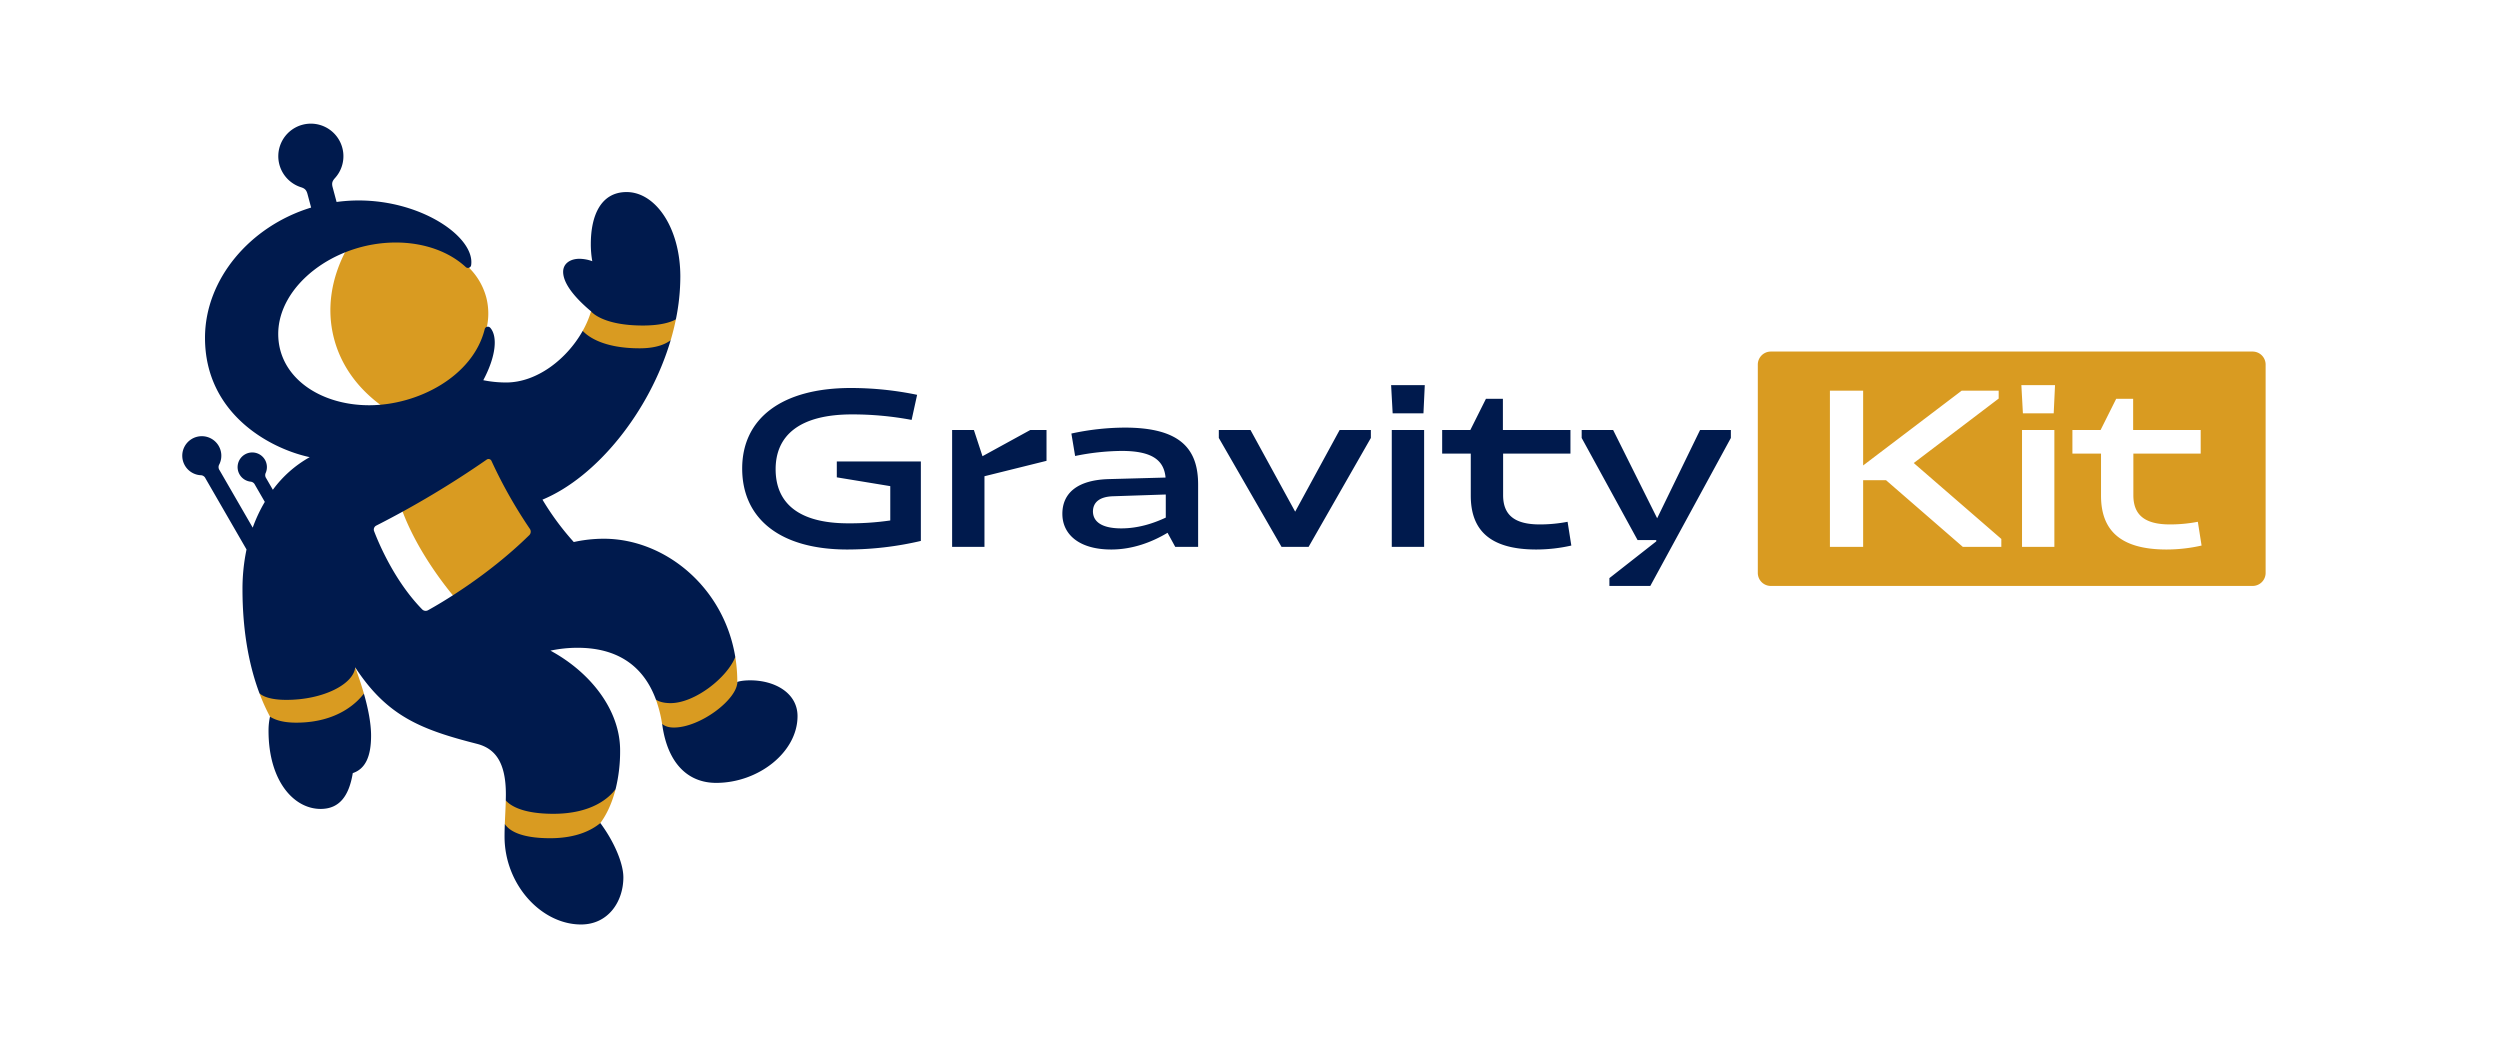 <?xml version="1.0" encoding="UTF-8"?>
<svg xmlns="http://www.w3.org/2000/svg" id="Artwork" viewBox="0 0 1536 640">
  <defs>
    <style>.cls-1{fill:#d99b21}.cls-2{fill:#001a4d}</style>
  </defs>
  <path class="cls-1" d="M218.248 410.031c1.938 5.246 3.788 10.743 5.321 16.1-10.5 27.053-42.927 29.166-57.683 14.174a118.509 118.509 0 0 1-6.476-14.352c13.784 2.474 46.288-4.947 58.838-15.922zm80.399-207.125a39.567 39.567 0 0 0 .164-19.977 40.341 40.341 0 0 0-11.952-19.665s-12.835-23.748-36.233-23.748a59.572 59.572 0 0 0-38.009 14.28c-9.043 17.066-12.118 35.75-7.478 53.885 4.37 17.081 15.01 31.335 29.727 41.894 0 0 30.06 2.052 47.068-10.533 16.477-12.194 16.713-36.136 16.713-36.136zm33.27 125.115l-50.093 41.964c-2.92-3.37-25.7-29.358-36.032-59.98l57.123-33.174c12.084 27.023 21.682 40.045 29.001 51.19zm-50.836 40.585l-.095.076c.57.506.553.452.095-.076zm170.682 35.064c-8.512 9.871-34.794 26.184-48.745 26.212a79.752 79.752 0 0 1 3.767 14.827c9.607 15.877 50.307.387 46.215-25.709a95.027 95.027 0 0 0-1.237-15.33zm-141.01 88.133c-.121 4.55-.412 9.387-.598 14.429 6.382 20.677 47.247 22.983 58.695-.55 2.692-3.617 6.7-10.34 9.366-20.826-19.496 14.205-54.264 13.71-67.463 6.947zm101.32-282.822q1.87-6.337 3.185-12.764a422.694 422.694 0 0 0-52.114-4.937 58.982 58.982 0 0 1-5.126 11.995c8.131 20.102 40.938 21.91 54.055 5.706zM1392 224v128a8 8 0 0 1-8 8h-296a8 8 0 0 1-8-8V224a8 8 0 0 1 8-8h296a8 8 0 0 1 8 8zm-162.385 107.129l-53.807-46.642 52.184-39.611v-4.867h-22.712l-60.566 45.965V240.01H1124.3v95.987h20.414v-40.964h14.06l47.182 40.964h23.659zm32.587-66.92h-19.873v71.787h19.873zm.405-27.58h-20.684l.946 17.305h18.927zm90.04 98.556l-2.299-14.601a90.147 90.147 0 0 1-17.17 1.622c-16.087 0-22.441-6.354-22.441-17.98v-25.552h41.369v-14.466h-41.504v-19.197h-10.41l-9.6 19.197h-17.304v14.466h17.575v25.822c0 20.279 10.68 33.122 40.288 33.122a97.742 97.742 0 0 0 21.495-2.433z"></path>
  <path class="cls-2" d="M451.763 403.67c-7.075-43.33-43.56-72.67-80.768-72.67a85.351 85.351 0 0 0-18.466 2.029 165.413 165.413 0 0 1-19.234-26.047c33.116-13.73 65.752-53.855 78.778-98.001C409.479 211.05 403.878 214 393 214c-22.894 0-32.167-7.638-34.982-10.725C348.343 220.558 329.944 235 310.993 235a70.347 70.347 0 0 1-14.06-1.401c7.687-14.444 9.023-26.762 4.297-32.203a1.988 1.988 0 0 0-3.428.852c-7.155 28.865-40.848 46.734-70.972 46.734-30.429 0-55.883-17.336-55.883-43.809 0-29.548 34.178-56.167 72.281-56.167 17.155 0 32.64 5.526 42.923 15.074a1.978 1.978 0 0 0 3.318-1.174c2.498-16.958-29.938-39.743-69.115-39.743a100.35 100.35 0 0 0-13.555.932l-2.417-9.019c-.663-2.474-.268-3.788 1.45-5.688a20.003 20.003 0 1 0-20.844 5.67c2.401.754 3.309 1.807 3.96 4.238l2.206 8.231c-37.632 11.466-65.198 44.115-65.198 80.013 0 46.866 40.218 68.204 64.348 73.334a71.115 71.115 0 0 0-22.662 20.044l-4.072-7.052a3.33 3.33 0 0 1-.24-3.489 9.002 9.002 0 1 0-9.566 5.533 3.296 3.296 0 0 1 2.874 1.949l6.063 10.501a91.897 91.897 0 0 0-7.431 15.823l-20.347-35.239a3.356 3.356 0 0 1-.129-3.743 11.99 11.99 0 0 0-11.252-17.193 11.999 11.999 0 0 0-.36 23.963 3.273 3.273 0 0 1 3.084 1.98l25.2 43.647a117.642 117.642 0 0 0-2.48 24.402c0 28.136 4.841 49.111 10.424 63.953 1.923 1.75 6.387 4.047 16.59 4.047 22.4 0 41.143-9.52 42.248-19.97 19.557 29.934 40.266 38.177 74.744 46.97 10.908 2.782 17.82 10.87 17.82 31.047 0 1.225-.025 2.483-.059 3.756C313.66 495.062 321.165 500 340 500c23.927 0 34.437-10.069 38.216-15.145a96.567 96.567 0 0 0 2.78-23.855c0-24.722-18.112-47.873-42.8-61.244A79.022 79.022 0 0 1 354.995 398c21.354 0 39.49 8.62 48.023 31.881C404.642 430.92 407.423 432 412 432c14.88 0 34.687-15.614 39.763-28.33zm-126.566-74.886c-25.587 25.13-54.515 41.886-62.23 46.146a2.973 2.973 0 0 1-3.558-.503c-16.935-17.271-26.737-40.678-29.561-48.082a2.737 2.737 0 0 1 1.335-3.427 580.646 580.646 0 0 0 67.842-40.542 1.979 1.979 0 0 1 2.937.793 290.565 290.565 0 0 0 23.583 41.756 3.014 3.014 0 0 1-.348 3.86zM490 440c0 22.145-24.028 41-50.002 41-17.37 0-29.624-12.037-33.001-35-.065-.44-.143-.86-.212-1.292 1.302 1.177 3.503 2.292 7.215 2.292 16.208 0 39-17.292 39-28 0 0 2.249-1 8-1 14.939 0 29 7.69 29 22zm-121.15 65.682c9.156 12.362 14.146 25.414 14.146 33.318 0 14.991-9.334 29-26.001 29-24.414 0-47.002-24.54-47.002-54 0-2.637.065-5.232.158-7.774C312.377 509.78 318.897 515 338 515c16.301 0 25.746-5.083 30.85-9.318zM223.57 426.13c2.641 9.227 4.42 18.263 4.42 25.87 0 12.69-3.443 20.393-11.24 22.994-2.31 13.958-8.134 22.006-19.762 22.006-16.493 0-32.001-17.2-32.001-48a40.169 40.169 0 0 1 .9-8.695C168.96 442.325 173.914 444 182 444c25.61 0 37.717-12.723 41.57-17.87zM345.993 167c0-5.053 4.314-8 10-8a23.853 23.853 0 0 1 7.903 1.483 60.808 60.808 0 0 1-.902-10.483c0-17.881 6.345-32 22-32 17.722 0 33.002 21.92 33.002 52a131.695 131.695 0 0 1-2.733 26.213C412.638 197.693 406.672 200 395 200c-25.295 0-31.856-8.72-31.856-8.72-7.536-6.295-17.15-15.953-17.15-24.28zm168.139 116.54h51.644v48.805a198.45 198.45 0 0 1-45.155 5.273c-42.18 0-64.622-19.603-64.622-49.751 0-30.689 24.2-49.48 66.785-49.48a199.99 199.99 0 0 1 40.693 4.19l-3.38 15.413a197.606 197.606 0 0 0-36.637-3.38c-32.446 0-46.912 13.113-46.912 33.663 0 20.684 13.925 33.257 44.614 33.257a172.28 172.28 0 0 0 25.822-1.757v-21.09l-32.852-5.408zm448.992 37.044l2.299 14.6a97.744 97.744 0 0 1-21.496 2.434c-29.607 0-40.287-12.843-40.287-33.122v-25.822h-17.576v-14.466h17.305l9.599-19.197h10.41v19.197h41.504v14.466h-41.37v25.551c0 11.627 6.355 17.981 22.443 17.981a90.15 90.15 0 0 0 17.17-1.622zM854.7 236.629h20.684l-.811 17.304h-18.927zm208.742 27.58v4.866L1013.945 360h-25.13v-4.807l28.797-22.577v-.811h-11.492l-34.34-62.73v-4.867h19.333l27.04 54.213 26.362-54.213zm-430.469 0h10.005v18.926l-38.125 9.464v43.397H584.98v-71.788h13.384l5.273 16.088zm222.132 0h19.874v71.787h-19.874zm-32.044 0h19.198v4.866l-38.26 66.92H787.37l-38.53-66.92v-4.866h19.468l27.444 50.156zM691.11 262.72a156.811 156.811 0 0 0-32.852 3.65l2.298 13.79a146.454 146.454 0 0 1 28.661-3.11c19.198 0 25.957 6.084 26.904 16.358l-34.88.947c-19.333.54-28.526 8.652-28.526 21.36 0 12.573 10.275 21.901 30.013 21.901 13.249 0 25.146-4.596 34.61-10.274l4.731 8.652h14.06v-38.26c0-21.36-10.274-35.014-45.02-35.014zm25.146 55.294c-8.382 3.92-17.575 6.624-27.31 6.624-12.166 0-17.304-4.19-17.44-10.274 0-5.949 4.327-9.193 12.303-9.464l32.447-1.081z"></path>
</svg>
